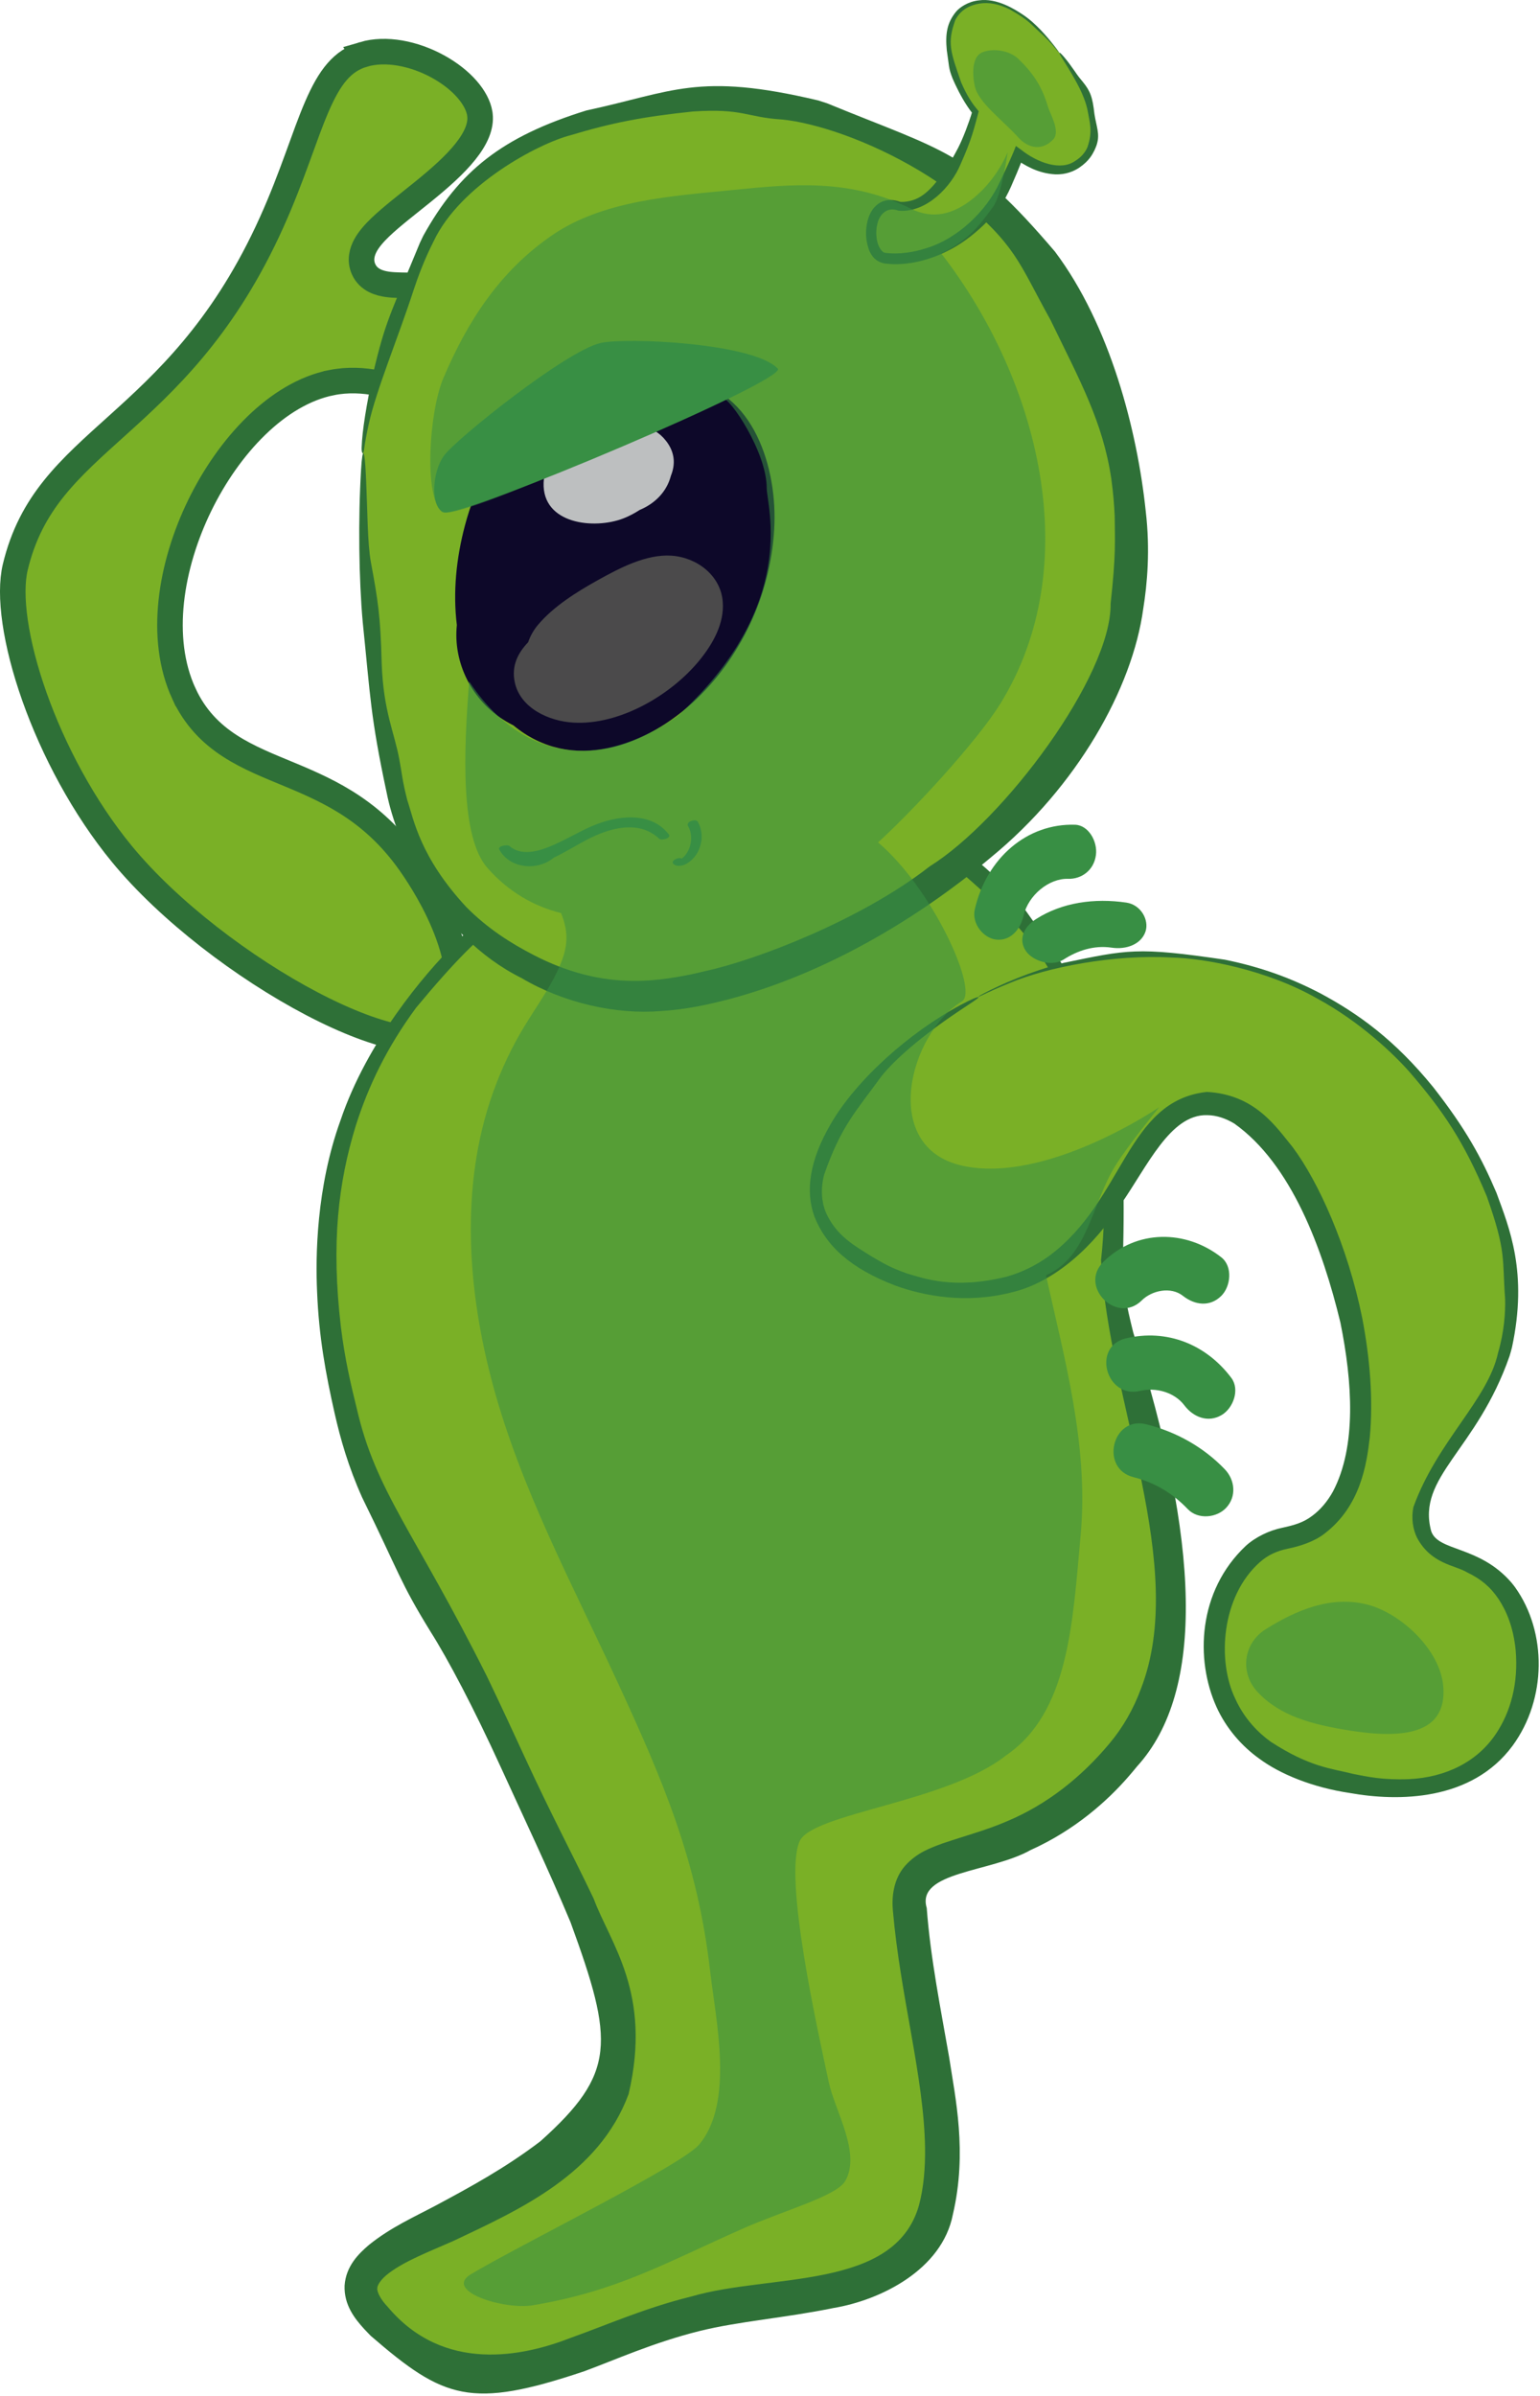 <svg width="254" height="395" viewBox="0 0 254 395" fill="none" xmlns="http://www.w3.org/2000/svg">
<path d="M59.945 8.971C63.617 7.885 68.301 8.801 72.269 10.988C76.188 13.148 78.711 16.142 79.13 18.715L79.164 18.963C79.361 20.751 78.56 22.736 76.766 24.989C74.989 27.221 72.485 29.406 69.864 31.536C67.333 33.593 64.59 35.673 62.699 37.495C61.749 38.41 60.861 39.401 60.295 40.434C59.721 41.48 59.315 42.89 59.951 44.346C60.772 46.227 62.661 46.709 63.908 46.882C65.207 47.062 66.888 47.033 68.298 47.065C71.327 47.135 74.069 47.477 76.04 49.301L76.228 49.482C78.068 51.325 79.13 54.516 79.122 57.845C79.114 61.213 78.02 64.028 76.394 65.347C75.544 66.034 74.626 66.261 73.417 66.173C72.103 66.077 70.599 65.62 68.678 64.982C65.017 63.768 60.164 61.985 54.649 63.087L54.648 63.088C45.773 64.867 37.742 73.496 32.945 83.331C28.13 93.204 26.122 105.198 30.317 114.333H30.318C34.005 122.358 41.041 124.892 47.827 127.72C54.697 130.582 61.989 133.919 68.152 143.062L68.153 143.063C69.033 144.364 72.013 148.792 73.939 154.133C75.897 159.561 76.55 165.321 73.654 169.758C72.824 171.03 70.706 171.849 66.429 171.13C62.341 170.442 57.129 168.456 51.49 165.506C40.222 159.61 27.81 150.161 20.111 140.801C13.799 133.125 8.79 123.653 5.669 114.835C2.511 105.913 1.428 98.062 2.518 93.506C5.089 82.79 11.359 77.35 19.429 70.078C27.262 63.019 36.417 54.507 44.086 38.206L44.823 36.603C46.542 32.788 47.883 29.223 49.055 26.015C50.237 22.777 51.225 19.974 52.275 17.548C54.377 12.693 56.464 10.002 59.946 8.972L59.945 8.971Z" fill="#7AB026" stroke="#2E7037" stroke-width="4.215"/>
<path d="M116.318 135.281C168.741 125.328 186.446 174.206 183.19 207.933C181.747 222.882 204.768 265.619 185.194 289.293C167.311 310.927 149.039 301.948 150.087 314.787C151.574 332.98 157.852 350.975 154.367 364.351C150.415 379.54 131.096 377.513 114.684 381.408C94.543 386.188 78.936 400.205 61.687 382.481C53.467 374.039 66.202 369.585 73.244 366.355C112.709 348.251 105.205 333.785 84.72 290.367C69.236 257.54 61.897 253.914 57.019 232.558C54.497 221.507 50.489 203.986 57.019 184.986C65.974 158.937 91.319 140.036 116.318 135.287V135.281Z" fill="#7AB026"/>
<path d="M61.126 385.083C60.785 384.736 60.446 384.381 60.107 384.019C58.497 382.256 56.714 380 56.836 376.806C57.062 373.605 59.15 371.56 60.858 370.108C64.444 367.215 68.328 365.501 71.966 363.568C77.466 360.614 83.309 357.46 89.131 353.023C101.662 341.809 101.287 336.609 94.11 316.941C90.399 308.058 86.226 299.313 82.604 291.365C78.116 281.541 73.886 273.538 70.996 268.982C65.904 260.712 65.958 259.548 59.724 246.872C57.449 241.792 56.154 237.258 55.185 232.977C53.719 226.466 52.596 220.419 52.298 212.935C52.039 207.264 52.14 195.797 56.167 184.693C60.534 171.772 69.913 160.677 75.087 155.539C84.621 145.452 99.451 139.026 108.434 136.748C111.24 135.968 113.487 135.548 115.225 135.293C115.904 135.195 116.255 135.212 116.318 135.284C116.321 135.283 116.328 135.281 116.335 135.281C116.335 135.281 116.335 135.281 116.335 135.281C116.341 135.281 116.348 135.283 116.355 135.287L116.355 135.318L116.325 135.323C116.285 135.437 115.795 135.626 114.928 135.823C110.455 136.827 103.838 138.919 96.794 142.864C84.241 150.839 81.54 150.59 68.635 166.131C63.746 172.778 60.758 179.071 58.688 185.56C55.796 194.968 54.594 204.91 56.229 218.794C56.862 223.992 57.86 228.254 58.827 232.145C61.978 245.951 68.276 252.349 80.317 276.386C82.719 281.387 84.721 285.73 86.477 289.538C91.009 299.381 94.391 305.636 97.915 313.024C100.66 320.436 107.583 328.601 103.68 345.241C98.767 358.471 85.709 364.288 74.687 369.5C70.705 371.253 66.837 372.732 64.154 374.757C62.811 375.763 62.21 376.762 62.232 377.259C62.148 377.825 62.785 379.123 63.928 380.3C73.166 391.338 86.332 388.507 94.228 385.397C100.011 383.34 106.468 380.47 114.022 378.618C127.049 374.791 147.535 377.675 151.561 363.62C152.355 360.653 152.615 357.418 152.574 354.104C152.387 342.358 148.514 329.216 147.27 315.017C147.062 312.837 147.313 309.819 149.321 307.565C151.285 305.394 153.539 304.641 155.42 303.936C159.273 302.628 162.764 301.711 166.079 300.271C172.714 297.495 178.376 292.972 182.977 287.46C185.24 284.776 186.968 281.705 188.175 278.438C196.007 258.256 182.844 230.973 181.597 207.779C182.7 197.984 181.843 189.183 180.728 182.9C176.057 163.088 173.807 157.057 158.966 144.202C150.024 137.016 134.057 133.267 120.687 134.9C113.994 135.694 115.395 134.936 122.16 133.847C132.147 132.407 140.485 134.037 145.584 135.143C155.698 137.694 160.728 139.851 169.236 150.22C177.021 161.061 179.993 166.756 182.312 174.191C183.393 180.847 185.943 181.488 185.193 208.126C184.957 211.188 185.805 215.271 186.914 219.689C197.776 253.869 198.929 278.711 187.534 291.228C187.023 291.857 186.522 292.45 186.032 293.009C182.685 296.842 177.351 301.7 169.99 305.009C163.426 308.709 151.056 308.535 152.85 314.562C153.47 322.884 155.181 331.322 156.55 339.189C157.558 345.861 159.57 354.803 157.165 365.079C155.378 374.27 145.142 379.24 137.49 380.512C129.489 382.15 121.851 382.701 115.373 384.311C107.774 386.193 101.25 389.152 96.31 390.96C77.615 397.222 73.225 395.542 61.126 385.083Z" fill="#2E7037"/>
<path d="M59.843 74.715C59.806 131.124 67.102 148.792 86.983 159.51C96.418 164.598 104.885 165.252 114.45 163.371C144.284 157.506 192.046 126.887 186.286 84.65C182.968 60.322 172.059 28.359 134.393 18.646C111.484 12.738 81.094 20.305 70.814 39.428C67.41 45.762 59.856 66.329 59.85 74.709L59.843 74.715Z" fill="#7AB026"/>
<path d="M183.294 78.942C181.889 69.523 178.124 62.782 173.259 52.739C167.854 43.019 167.743 40.589 157.766 32.295C149.838 26.204 140.498 22.247 133.888 20.604C131.941 20.105 130.23 19.816 128.898 19.695C123.138 19.344 122.6 17.828 114.261 18.384C105.989 19.256 101.036 20.212 94.055 22.307C88.9 23.639 75.92 30.425 71.51 39.802C69.946 42.868 68.893 45.785 68.228 47.794C65.678 55.645 62.022 64.379 60.818 69.927C60.437 71.641 60.19 73.016 60.053 74.068C60.002 74.472 59.936 74.666 59.863 74.709L59.863 74.715L59.859 74.719C59.848 74.716 59.84 74.711 59.833 74.705C59.833 74.705 59.833 74.704 59.833 74.704C59.826 74.698 59.822 74.689 59.819 74.678L59.806 74.709C59.715 74.658 59.628 74.347 59.646 73.8C59.736 70.945 60.456 66.719 61.489 61.788C63.634 52.612 64.414 51.839 69.254 40.043C69.43 39.656 69.624 39.249 69.805 38.886C75.735 28.198 82.763 22.551 96.721 18.21C110.968 15.163 115.06 11.836 134.932 16.555C135.414 16.703 135.901 16.859 136.393 17.022C155.96 25.053 159.816 24.843 173.997 41.481C183.095 53.587 187.576 70.969 188.973 84.284C189.724 90.658 189.221 96.281 188.56 100.366C186.781 113.499 177.624 129.71 163.482 141.317C150.93 151.89 133.445 162.382 114.956 165.944C112.951 166.311 110.934 166.575 108.912 166.697C101.687 167.276 93.076 165.424 86.039 161.261C71.978 154.255 65.383 138.799 63.792 130.783C61.081 118.092 61.1 114.906 59.828 102.584C59.194 95.54 59.053 85.664 59.553 77.429C59.806 73.225 60.163 74.213 60.351 78.39C60.635 84.525 60.597 89.48 61.164 92.65C62.323 98.893 62.76 101.523 62.956 109.405C63.235 117.325 65.077 120.804 65.867 125.24C66.297 127.463 66.323 128.612 67.177 131.917C68.232 135.057 69.237 141.259 76.884 149.513C80.448 153.127 84.36 155.571 88.076 157.483C99.201 163.216 107.804 161.86 113.916 160.657C114.742 160.482 115.547 160.294 116.331 160.098C124.672 158.304 142.045 151.67 153.32 142.851C165.551 135.241 183.34 111.451 183.179 99.532C184.07 91.414 183.895 89.178 183.848 84.983C183.771 83.39 183.64 81.492 183.294 78.942Z" fill="#2E7037"/>
<path d="M101.157 63.27C104.721 61.928 108.499 61.516 111.974 62.692C123.706 63.27 128.059 76.245 127.733 86.303C127.375 97.096 122.713 107.74 114.906 115.22C106.691 123.1 94.316 127.564 84.688 119.597C84.271 119.39 83.86 119.167 83.456 118.926C77.751 115.534 74.709 109.165 75.352 103.061C74.676 97.61 75.271 91.988 76.666 86.704C77.528 83.427 78.802 80.087 80.457 77.012C80.476 76.964 80.495 76.916 80.514 76.868L80.483 76.899L80.471 76.918C80.721 76.299 81.059 75.727 81.472 75.24C82.8 73.06 84.333 71.06 86.058 69.37C89.809 65.69 95.716 62.395 101.157 63.27Z" fill="#0D0829"/>
<path d="M102.376 69.839C103.783 69.457 104.986 69.72 105.909 70.351C107.353 70.525 108.715 71.23 109.862 72.7C111.351 74.606 111.404 76.596 110.653 78.44C110.644 78.475 110.636 78.511 110.626 78.546C109.903 81.186 107.926 83.059 105.522 84.065C104.599 84.661 103.664 85.141 102.807 85.472C98.003 87.328 89.444 86.421 89.66 79.6C89.833 74.112 98.003 71.029 102.381 69.839H102.376Z" fill="#BDBFC0"/>
<path d="M98.595 95.652C102.178 93.66 106.587 91.335 110.743 91.612C114.9 91.89 118.853 94.832 119.204 99.179C119.494 102.768 117.595 106.123 115.4 108.824C110.707 114.596 102.209 119.573 94.593 119.135C90.523 118.907 85.836 116.749 84.911 112.518C84.316 109.797 85.419 107.648 87.112 105.885C87.461 104.85 88.021 103.853 88.771 102.972C91.331 99.969 95.012 97.65 98.595 95.652Z" fill="#4B4A4B"/>
<path d="M161.36 164.339C176.962 156.014 198.632 154.133 217.434 164.339C240.325 176.766 253.528 204.171 248.034 223.295C244.124 236.911 230.995 245.379 234.763 253.062C237.229 258.095 243.735 256.238 248.447 262.726C252.973 268.967 253.343 279.506 248.034 286.734C240.633 296.817 226.524 294.59 222.904 294.023C219.149 293.431 206.982 291.513 202.141 280.764C198.28 272.18 200.655 261.412 206.642 256.214C210.713 252.68 213.438 254.339 217.428 251.391C228.183 243.479 223.465 220.464 222.898 217.683C220.154 204.288 210.824 181.939 199.076 182.02C186.786 182.112 185.484 206.656 166.454 211.929C154.145 215.346 138.241 209.635 134.849 200.323C130.434 188.218 147.726 171.61 161.354 164.339H161.36Z" fill="#7AB026"/>
<path d="M232.369 293.324C238.436 293.041 243.674 290.47 246.764 285.802C249.156 282.215 250.469 277.493 249.983 272.021C249.605 268.29 248.49 265.646 247.178 263.646C245.832 261.635 244.236 260.314 241.998 259.242C239.979 258.014 236.095 257.9 233.741 253.563C233.025 252.144 232.749 250.289 233.116 248.48C237.039 237.605 245.406 230.805 247.085 223.022C248.116 219.501 248.297 216.365 248.248 214.172C247.746 207.441 248.494 206.476 245.229 197.247C241.458 188.229 238.071 183.205 232.469 176.72C229.899 173.81 224.351 168.477 217.273 164.636C208.839 159.826 198.484 157.966 193.261 157.867C183.642 157.316 172.698 159.475 166.586 162.052C164.668 162.814 163.198 163.496 162.073 164.039C161.598 164.269 161.371 164.36 161.358 164.335C161.358 164.335 161.358 164.335 161.358 164.335C161.358 164.335 161.358 164.335 161.358 164.335C161.358 164.335 161.358 164.335 161.358 164.335C161.342 164.304 161.657 164.094 162.261 163.781C165.187 162.261 169.722 160.238 175.387 158.754C186.007 156.57 187.463 156.078 202.015 158.22C208.153 159.467 213.087 161.329 217.751 163.756C224.027 167.116 230.053 171.445 236.395 179.246C241.765 186.116 244.362 190.881 246.821 196.664C248.923 202.428 252.046 209.773 249.368 222.184C249.246 222.657 249.116 223.118 248.979 223.567C243.538 239.194 233.628 243.461 236.052 252.43C237.186 255.816 243.945 254.772 249.255 260.88C249.477 261.145 249.678 261.401 249.886 261.681C255.165 269.064 255.132 280.085 249.488 287.802C242.71 296.994 230.575 297.027 222.655 295.61C216.495 294.697 211.14 292.508 207.645 289.909C204.872 287.91 202.285 285.04 200.648 281.436C197.111 273.632 197.556 262.317 205.472 254.866C207.074 253.395 209.421 252.295 211.473 251.882C213.515 251.438 214.952 251.02 216.368 249.957C217.791 248.92 218.958 247.518 219.859 245.886C223.766 238.449 223.061 227.848 221.081 218.054C218.139 205.883 213.009 191.927 203.577 185.235C202.199 184.404 200.667 183.862 199.088 183.851C192.994 183.69 189.215 192.351 184.799 198.651C180.487 205.323 174.058 211.404 166.775 213.089C159.218 214.999 152.376 213.619 147.828 212.009C140.164 209.111 136.186 205.315 134.306 200.521C132.802 196.288 133.555 191.31 136.94 185.441C141.149 178.073 149.983 170.211 158.506 165.651C160.324 164.677 161.262 164.335 161.383 164.394L161.354 164.401C161.362 164.412 161.362 164.423 161.354 164.433L161.398 164.422C161.379 164.6 160.082 165.408 157.922 166.853C152.047 170.806 147.616 174.624 145.347 177.476C141.133 183.304 138.738 185.628 135.93 193.662C135.305 196.074 135.525 198.192 136.187 199.835C137.943 203.795 140.919 205.339 143.83 207.189C145.747 208.299 146.819 208.971 149.601 209.961C152.332 210.73 157.235 212.656 166.05 210.475C168.287 209.836 170.709 208.767 173.089 207.024C185.444 197.844 185.762 181.455 199.061 180.023C207.052 180.451 210.505 185.843 213.193 189.11C217.432 194.769 222.292 205.476 224.682 217.317C225.939 223.86 226.517 230.701 225.923 236.985C225.401 241.499 224.379 248.301 218.484 252.827C216.76 254.182 214.31 254.946 212.429 255.319C210.547 255.723 209.172 256.345 207.798 257.545C201.434 263.186 200.719 273.83 203.732 280.049C205.239 283.399 207.565 285.706 209.586 287.154C216.111 291.395 219.607 291.546 223.152 292.451C225.525 292.929 228.096 293.487 232.369 293.324Z" fill="#2E7037"/>
<path d="M73.262 75.079C71.094 78.029 71.058 83.878 73.262 84.453C76.477 85.29 130.003 62.63 128.282 60.778C124.35 56.547 103.274 55.583 99.058 56.547C93.338 57.856 75.273 72.344 73.262 75.079Z" fill="#388F44"/>
<path d="M161.484 0.238C166.528 -0.477 171.93 5.055 174.693 8.693C176.867 11.554 178.97 14.519 179.669 18.122C180.314 21.434 180.885 24.849 177.616 27.015C174.649 28.984 171.032 27.587 167.94 25.384C167.232 27.2 166.471 28.894 165.819 30.339C161.927 38.965 152.653 43.44 145.986 42.568C142.513 42.113 142.835 32.251 148.373 33.922C152.954 33.922 155.952 30.228 157.629 26.7C158.155 25.6 160.057 21.616 160.921 18.46C159.775 17.046 158.829 15.468 158.049 13.824C156.008 9.507 154.842 1.181 161.484 0.238Z" fill="#7AB026"/>
<path d="M149.084 33.282C151.88 33.083 153.529 31.269 155.503 28.61C156.152 27.704 156.572 27.001 156.935 26.37C157.687 25.032 158.303 24.046 159.288 21.494C159.692 20.422 160.081 19.346 160.38 18.311L160.486 18.813C159.123 17.088 158.219 15.306 157.608 14.033C157.408 13.614 157.244 13.232 157.112 12.931C156.414 11.173 156.566 10.914 156.16 8.294C155.91 5.676 156.145 3.814 157.674 1.942C158.249 1.236 159.673 0.243 161.458 0.059C164.423 -0.36 167.417 1.552 168.693 2.408C170.851 3.831 172.742 6.104 173.818 7.471C174.158 7.899 174.407 8.241 174.597 8.514C174.676 8.628 174.702 8.686 174.691 8.695C174.691 8.695 174.691 8.695 174.691 8.695C174.691 8.695 174.691 8.695 174.691 8.695C174.691 8.695 174.691 8.695 174.691 8.695C174.677 8.705 174.605 8.638 174.494 8.498C173.956 7.821 173.115 6.832 172.011 5.782C169.894 3.915 169.845 3.421 166.535 1.545C164.748 0.664 163.143 0.336 161.534 0.592C160.1 0.833 158.53 1.477 157.577 3.27C156.18 7.086 156.79 8.572 158.531 13.596C158.643 13.851 158.763 14.115 158.891 14.389C159.708 16.122 160.512 17.273 161.277 18.172L161.426 18.358L161.363 18.581C160.634 21.288 160.262 22.977 158.439 27.06C158.435 27.067 158.432 27.075 158.428 27.082C156.891 30.793 152.868 35.021 148.373 34.751L148.133 34.716C146.187 33.994 145.029 35.547 144.741 36.778C144.51 37.628 144.451 38.658 144.655 39.665C144.838 40.657 145.436 41.676 146.1 41.702C148.257 41.962 150.678 41.623 153.014 40.846C157.79 39.335 162.661 34.975 164.935 29.94C165.052 29.692 165.17 29.445 165.286 29.201C165.895 27.928 166.546 26.535 167.156 25.078L167.558 24.07L168.428 24.699C171.117 26.827 174.943 28.215 177.308 26.551C178.361 25.916 179.022 25.06 179.35 24.288C180.272 21.633 179.729 20.223 179.378 18.179C179.248 17.56 179.053 16.875 178.735 16.077C177.981 14.088 176.426 11.577 175.081 9.428C174.409 8.345 174.715 8.469 175.546 9.451C176.762 10.891 177.536 12.239 178.186 12.998C179.454 14.532 180.051 15.32 180.396 17.882C180.399 17.915 180.403 17.947 180.406 17.979C180.651 20.348 181.295 21.508 181.069 23.102C180.96 23.727 180.826 24.102 180.516 24.776C180.188 25.419 179.667 26.513 178.023 27.63C177.139 28.23 175.786 28.809 174.058 28.748C171.055 28.572 169.003 27.218 167.389 26.159L168.826 25.73C168.04 27.84 167.327 29.447 166.755 30.761C166.484 31.377 166.212 31.92 165.947 32.408C164.691 35.023 160.42 39.428 156.202 41.409C153.901 42.617 149.792 43.975 145.873 43.432C143.627 42.985 143.176 40.947 142.943 39.723C142.739 38.383 142.887 37.21 143.116 36.333C143.606 34.497 144.634 33.59 145.554 33.221C146.499 32.863 147.376 32.885 148.56 33.299L148.373 33.272C148.59 33.287 148.824 33.293 149.084 33.282Z" fill="#2E7037"/>
<path d="M168.821 150.963C169.607 147.566 173.029 144.794 176.155 144.89C178.345 144.958 180.423 143.52 180.758 140.957C181.051 138.706 179.521 136.042 177.319 135.973C169.427 135.722 162.736 141.435 160.78 149.913C160.229 152.28 162.216 154.635 164.218 154.896C166.59 155.206 168.274 153.336 168.821 150.963Z" fill="#388F44"/>
<path d="M175.425 158.193C177.732 156.716 180.432 155.805 183.362 156.239C185.776 156.594 188.245 155.688 188.943 153.549C189.542 151.695 188.201 149.169 185.776 148.809C180.525 148.036 175.169 148.772 170.848 151.542C168.896 152.792 167.88 154.868 169.221 156.811C170.343 158.442 173.461 159.449 175.425 158.193Z" fill="#388F44"/>
<path d="M188.326 214.384C189.991 212.744 193.106 212.071 195.098 213.638C197.089 215.204 199.581 215.5 201.443 213.638C202.997 212.084 203.355 208.803 201.443 207.292C195.585 202.698 187.432 202.661 181.987 208.038C177.874 212.096 184.219 218.442 188.333 214.384H188.326Z" fill="#388F44"/>
<path d="M188.051 229.312C190.604 228.696 193.7 229.516 195.341 231.693C196.796 233.623 199.213 234.622 201.476 233.302C203.382 232.192 204.547 229.115 203.086 227.166C198.948 221.653 192.467 219.026 185.665 220.66C180.053 222.01 182.427 230.663 188.051 229.306V229.312Z" fill="#388F44"/>
<path d="M186.971 243.542C190.489 244.421 193.421 246.208 195.92 248.817C197.594 250.563 200.69 250.268 202.258 248.564C203.983 246.696 203.687 243.975 202.005 242.226C198.487 238.561 193.957 236.037 189.037 234.812C183.419 233.414 181.368 242.152 186.971 243.542Z" fill="#388F44"/>
<path fill-rule="evenodd" clip-rule="evenodd" d="M97.677 136.181C101.645 134.479 107.26 133.653 110.284 137.538C110.297 137.55 110.311 137.562 110.324 137.575L110.316 137.578L110.355 137.636C110.673 138.202 109.109 138.642 108.709 138.266C105.323 135.077 100.396 136.557 96.776 138.457C94.957 139.41 93.208 140.519 91.352 141.39C91.349 141.392 91.346 141.396 91.343 141.398C88.673 143.625 84.091 143.254 82.346 140.06C82.032 139.48 83.678 139.184 84.017 139.48C85.91 141.127 88.63 140.405 90.708 139.554C93.101 138.58 95.302 137.205 97.677 136.181ZM84.603 141.848H84.621C84.615 141.844 84.609 141.84 84.603 141.836V141.848Z" fill="#388F44"/>
<path d="M113.919 135.38C114.191 135.256 114.881 135.114 115.079 135.46C115.868 136.847 115.918 138.451 115.338 139.925C115.067 140.628 114.616 141.287 114.055 141.793C113.716 142.101 113.346 142.379 112.914 142.552C112.378 142.768 111.638 142.885 111.144 142.502C110.437 141.961 111.868 141.231 112.441 141.544C112.502 141.508 112.551 141.466 112.606 141.423C112.526 141.485 112.704 141.33 112.704 141.33C112.741 141.3 112.785 141.263 112.822 141.22C112.92 141.115 113.019 140.998 113.118 140.88C113.402 140.504 113.673 139.974 113.808 139.48C114.117 138.401 114.055 137.18 113.488 136.188L113.481 136.175C113.278 135.824 113.605 135.521 113.919 135.38Z" fill="#388F44"/>
<g style="mix-blend-mode:multiply" opacity="0.55">
<path fill-rule="evenodd" clip-rule="evenodd" d="M159.879 33.202C164.395 29.89 166.202 25.072 166.202 25.072C166.202 25.072 165.236 32.132 163.793 34.105C160.982 37.952 159.493 39.645 155.261 41.804C171.479 62.787 179.102 93.153 164.998 116.002C161.063 122.354 150.51 133.72 144.824 138.885C153.831 146.522 161.44 163.324 158.675 165.079C149.944 170.394 145.071 189.112 158.675 192.178C172.525 195.298 191.192 182.543 191.192 182.543C191.192 182.543 186.124 188.707 183.966 192.178C180.077 198.431 179.45 207.232 172.525 210.243C175.466 223.684 179.595 238.21 178.245 252.998C176.912 267.611 176.298 282.353 165.901 289.43C156.084 297.186 133.919 298.915 131.878 303.581C129.244 309.603 134.796 334.417 136.695 343.283C137.713 348.038 142.063 354.983 139.405 359.584C137.966 362.078 129.129 364.49 122.544 367.412C109.32 373.279 101.75 377.727 87.918 380.058C83.084 380.872 73.094 377.69 77.681 374.939C85.476 370.254 112.456 356.978 115.318 353.562C121.136 346.615 118.05 333.068 117.124 324.958C115.052 306.865 109.372 293.578 101.762 277.125C94.387 261.177 85.938 245.458 81.319 228.413C77.107 212.866 75.812 195.592 81.294 180.181C82.67 176.308 84.421 172.602 86.555 169.099C88.59 165.763 90.982 162.506 92.475 158.874C93.815 155.623 93.647 153.298 92.536 150.536C88.067 149.426 83.897 147.051 80.413 143.118C75.885 138.012 76.477 123.83 77.38 112.389C77.418 111.912 88.822 133.766 111.705 118.109C131.878 99.743 126.458 83.421 126.458 80.473C126.458 74.451 120.257 65.376 119.232 65.719C119.232 65.719 75.146 86.441 72.864 84.387C69.853 81.677 70.817 67.794 73.111 62.375C77.153 52.854 82.494 44.66 91.075 38.774C99.499 32.996 110.932 32.324 120.798 31.331C130.559 30.345 140.217 29.392 150.244 34.406C153.857 36.213 157.071 35.261 159.879 33.202Z" fill="#388F44"/>
<path d="M225.481 264.532C231.004 265.925 237.574 271.986 238.05 278.063C238.661 285.86 231.539 286.72 222.64 285.314C216.265 284.306 211.045 282.859 207.395 278.932C204.447 275.756 205.082 270.909 208.745 268.615C213.735 265.485 219.468 263.021 225.481 264.532Z" fill="#388F44"/>
<path d="M161.987 8.642C163.805 7.87 166.535 8.334 167.956 9.703C170.225 11.892 171.796 14.041 172.826 17.545C173.18 18.75 174.944 21.643 173.729 22.965C172.03 24.816 169.686 24.594 167.956 22.664C165.416 19.831 161.384 16.943 160.782 14.233C160.353 12.3 160.272 9.37 161.987 8.642Z" fill="#388F44"/>
</g>
</svg>
